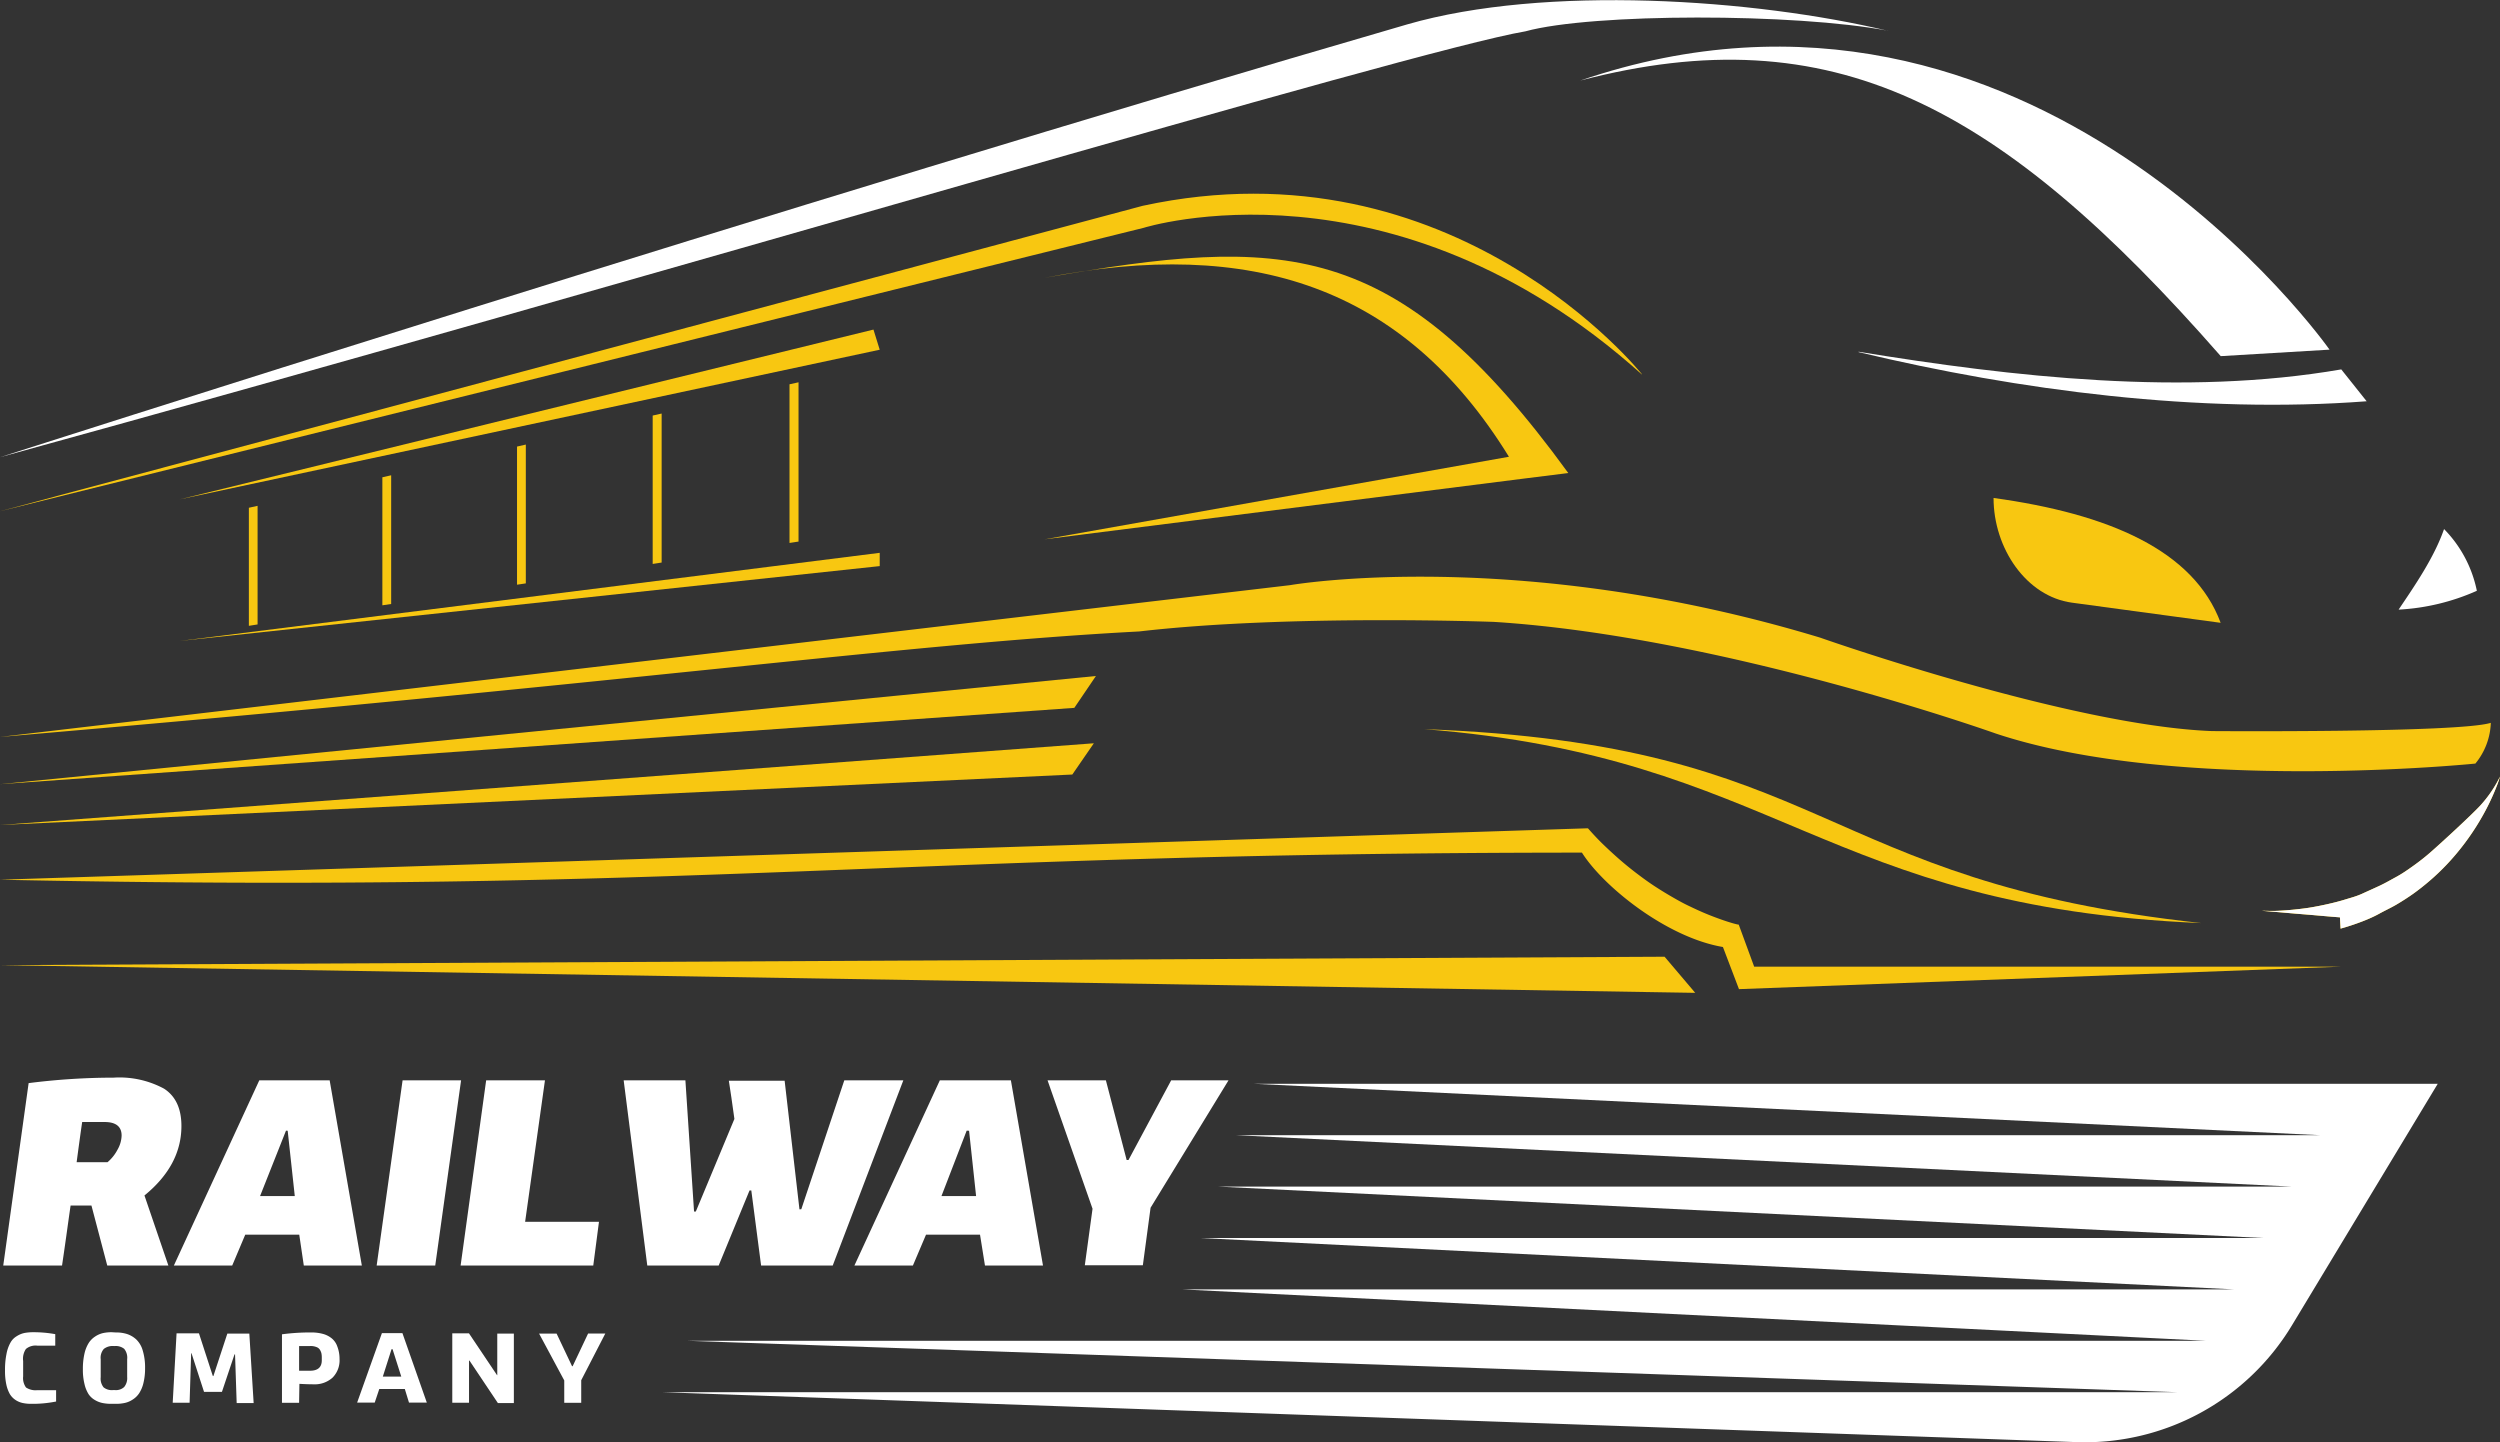 <svg xmlns="http://www.w3.org/2000/svg" viewBox="0 0 323.97 186.9"><rect x="0" y="0" width="323.97" height="186.9" fill="#333333" stroke="none"/><defs><style>.cls-1,.cls-2{fill:#fff;}.cls-2,.cls-3{fill-rule:evenodd;}.cls-3{fill:#f8c711;}</style></defs><title>Asset 1</title><g id="Layer_2" data-name="Layer 2"><g id="Layer_1-2" data-name="Layer 1"><path class="cls-1" d="M21.26,141.08q2.25,1.46,2.25,4.84,0,5.09-4.79,9l3.1,9.08H13.9l-2.05-7.78H9.15c-.13.87-.31,2.17-.55,3.89s-.43,3-.56,3.89H.42l3.29-23.64a87.35,87.35,0,0,1,11-.71A12.18,12.18,0,0,1,21.26,141.08ZM10.65,145.4c-.15,1-.39,2.73-.72,5.21h4A5.36,5.36,0,0,0,15.22,149a3.9,3.9,0,0,0,.54-1.84c0-1.17-.74-1.76-2.21-1.76Z"></path><path class="cls-1" d="M38.78,160h-7l-1.69,4H22.53L33.6,140h9.12l4.17,24H39.37Zm-1.72-13.48L33.7,155h4.5l-.92-8.47Z"></path><path class="cls-1" d="M48.81,164l3.36-24h7.58L56.4,164Z"></path><path class="cls-1" d="M59.69,164,63,140h7.62l-2.57,18.33h9.57L76.88,164Z"></path><path class="cls-1" d="M103.84,156.7,109.41,140h7.65l-9.15,24H98.63l-1.27-9.73h-.23l-4,9.73H83.88l-3.06-24h8L89.94,157h.23l5-12q-.42-3.06-.72-4.95h7.23l1.92,16.67Z"></path><path class="cls-1" d="M127,160h-7l-1.7,4h-7.58l11.07-24H131l4.16,24h-7.52Zm-1.73-13.48L122,155h4.49l-.91-8.47Z"></path><path class="cls-1" d="M146.24,150.32,151.77,140h7.43l-10.1,16.51-1,7.45h-7.52l1-7.32L135.75,140h7.56L146,150.32Z"></path><path class="cls-2" d="M315.9,140.45H162.52l138.21,6.66H160.19L297,153.77H157.85l135.43,6.66H155.52l134,6.66H153.19l132.65,6.66H89l193.12,6.66H85.74l183.31,6.47A31.34,31.34,0,0,0,297,171.76Z"></path><path class="cls-1" d="M3,178.36a2.08,2.08,0,0,0,.37,1.44,2.23,2.23,0,0,0,1.46.35H7.27v1.47a15.48,15.48,0,0,1-3.18.3,5.26,5.26,0,0,1-1.11-.1,2.7,2.7,0,0,1-.94-.38,2.47,2.47,0,0,1-.75-.76,4.44,4.44,0,0,1-.47-1.26,8.26,8.26,0,0,1-.17-1.83,10.14,10.14,0,0,1,.19-2.13A4.73,4.73,0,0,1,1.35,174a2.18,2.18,0,0,1,.81-.84,3,3,0,0,1,1-.42,6.22,6.22,0,0,1,1.21-.1,15.81,15.81,0,0,1,2.79.25v1.49H4.83a1.94,1.94,0,0,0-1.47.43A2.26,2.26,0,0,0,3,176.37Z"></path><path class="cls-1" d="M15,172.67a4.67,4.67,0,0,1,1.45.2,3.29,3.29,0,0,1,1.18.68,3.17,3.17,0,0,1,.86,1.44,7.57,7.57,0,0,1,.31,2.3,7.83,7.83,0,0,1-.21,1.92,4.23,4.23,0,0,1-.55,1.33,2.8,2.8,0,0,1-.85.83,3,3,0,0,1-1,.43,5.26,5.26,0,0,1-1.17.12h-.54a5.76,5.76,0,0,1-1.16-.1,3.12,3.12,0,0,1-1-.38,2.48,2.48,0,0,1-.84-.77,4.24,4.24,0,0,1-.53-1.31,7.72,7.72,0,0,1-.21-1.92,8.79,8.79,0,0,1,.2-2,4.46,4.46,0,0,1,.54-1.38,2.81,2.81,0,0,1,.83-.85,3.16,3.16,0,0,1,1-.45,5.23,5.23,0,0,1,1.16-.12Zm-.25,1.76a1.86,1.86,0,0,0-1.29.37,1.72,1.72,0,0,0-.41,1.34v2.32a1.81,1.81,0,0,0,.37,1.32,1.69,1.69,0,0,0,1.2.36h.3a1.55,1.55,0,0,0,1.17-.4,1.81,1.81,0,0,0,.39-1.29v-2.31a1.81,1.81,0,0,0-.39-1.35,1.78,1.78,0,0,0-1.24-.36Z"></path><path class="cls-1" d="M27.65,178.33l1.81-5.51h2.85l.56,9h-2.2l-.21-6.31h-.07l-1.63,4.86H26.44l-1.62-5h-.05l-.2,6.41H22.38l.5-9h2.9l1.79,5.51Z"></path><path class="cls-1" d="M38.76,181.79H36.54v-8.88a27.5,27.5,0,0,1,3.75-.24,5.6,5.6,0,0,1,1.49.17,3.07,3.07,0,0,1,1.15.55,2.32,2.32,0,0,1,.77,1.07A4.44,4.44,0,0,1,44,176.1a3.18,3.18,0,0,1-.9,2.42,3.43,3.43,0,0,1-2.47.87q-.77,0-1.83-.06Zm1.42-4.16c1,0,1.52-.45,1.52-1.35v-.41a2.49,2.49,0,0,0-.05-.5,1.68,1.68,0,0,0-.19-.45.86.86,0,0,0-.46-.36,2,2,0,0,0-.8-.13H38.76v3.2Z"></path><path class="cls-1" d="M52.46,180H49.15l-.59,1.76H46.28l3.21-9h2.66l3.16,9H53Zm-1.72-5.16-1.13,3.55H52l-1.13-3.55Z"></path><path class="cls-1" d="M64.44,178.22h0v-5.4h2.15v9H64.52l-3.68-5.5-.06,0v5.46H58.61v-9h2.16l3.63,5.41Z"></path><path class="cls-1" d="M75.32,178.86v2.93h-2.2v-2.9l-3.26-6.07h2.27l2,4.22h.08l2-4.23h2.23Z"></path><path class="cls-3" d="M0,114c90.13,1.87,116.05-3.5,205-3.51,2.79,4.42,11,11,18.27,12.23l2.08,5.46,78-2.91h-3.79l-2.19,0H284.28l-2.19,0H269l-2.19,0h-15.3l-2.19,0H236.17l-2.19,0h-6.66l-2-5.45h0c-.17,0-1-.22-2.18-.63-.62-.22-1.36-.49-2.19-.84-.67-.28-1.4-.62-2.19-1s-1.42-.74-2.18-1.18-1.44-.86-2.19-1.35-1.45-1-2.19-1.56-1.45-1.13-2.18-1.76-1.46-1.3-2.19-2-1.37-1.39-2.05-2.16h-.14Zm303.31,6.34.65-.19c.75-.23,1.48-.48,2.18-.75s1.49-.61,2.19-1,1.49-.75,2.19-1.16,1.5-.92,2.19-1.41,1.5-1.13,2.18-1.72a29.23,29.23,0,0,0,2.19-2.09,30.74,30.74,0,0,0,2.18-2.57,31.61,31.61,0,0,0,2.19-3.27,30.25,30.25,0,0,0,2.19-4.55c.23-.61.33-1,.33-1l-.33.64a15.87,15.87,0,0,1-2.19,3.08c-1.11,1.22-5.29,5.06-6.56,6.16-.68.59-1.41,1.16-2.18,1.71s-1.42,1-2.19,1.42-1.42.8-2.19,1.16-1.43.65-2.19,1-1.43.52-2.18.75-1.44.41-2.19.58-1.43.31-2.18.44-1.44.21-2.19.29-1.44.13-2.19.17-1.38,0-2.09,0l2.09.17,2.19.19,2.19.18,2.18.19,1.46.12Z"></path><path class="cls-2" d="M303.31,120.34l.65-.19c.75-.23,1.48-.48,2.18-.75s1.49-.61,2.19-1,1.49-.75,2.19-1.16,1.5-.92,2.19-1.41,1.5-1.13,2.18-1.72a29.23,29.23,0,0,0,2.19-2.09,30.74,30.74,0,0,0,2.18-2.57,31.61,31.61,0,0,0,2.19-3.27,30.25,30.25,0,0,0,2.19-4.55c.23-.61.33-1,.33-1l-.33.64a15.87,15.87,0,0,1-2.19,3.08c-1.11,1.22-5.29,5.06-6.56,6.16-.68.59-1.41,1.16-2.18,1.71s-1.42,1-2.19,1.42-1.42.8-2.19,1.16-1.43.65-2.19,1-1.43.52-2.18.75-1.44.41-2.19.58-1.43.31-2.18.44-1.44.21-2.19.29-1.44.13-2.19.17-1.38,0-2.09,0l2.09.17,2.19.19,2.19.18,2.18.19,1.46.12Z"></path><path class="cls-2" d="M244.68,4c-17.3-4.14-44.45-6-62.32-.84C102.18,26.45,0,59.25,0,59.25,85.29,35.8,182.9,6.57,197.68,4.06c8.62-2.37,35-2.37,47-.07Z"></path><path class="cls-3" d="M322.78,93.67a8.76,8.76,0,0,1-2,5.28s-38.65,3.94-62.17-3.9c0,0-35.31-12.59-65-14.46,0,0-26.65-1-46,1.24C117.12,83.43,81.06,88.61,0,95.5L167.17,75.83s29.32-5.13,68.7,6.8c0,0,32.38,11.42,50.79,12.11,0,0,32,.24,36.12-1.07Z"></path><path class="cls-3" d="M212.77,48.49s-24.35-30.55-64.69-21.82L0,66.25,148.18,29.53s32.15-10.15,64.59,19Z"></path><path class="cls-2" d="M301.88,45.31s-38.52-54.9-97.1-34.87c32.6-8.51,54.35,3,83,35.71Z"></path><polygon class="cls-3" points="33.38 80.92 32.25 81.1 32.25 65.8 33.38 65.55 33.38 80.92"></polygon><polygon class="cls-3" points="50.69 78.27 49.55 78.44 49.55 61.85 50.69 61.59 50.69 78.27"></polygon><polygon class="cls-3" points="68.14 75.6 67 75.77 67 57.87 68.14 57.61 68.14 75.6"></polygon><polygon class="cls-3" points="85.74 72.9 84.58 73.08 84.58 53.85 85.74 53.59 85.74 72.9"></polygon><polygon class="cls-3" points="103.48 70.18 102.31 70.36 102.31 49.8 103.48 49.54 103.48 70.18"></polygon><path class="cls-3" d="M135.38,36c30.84-5.39,45.45-5.52,67.85,25.3l-6,.75-61.88,7.84,60.19-10.7C181.85,37,162.08,30.78,135.38,36Z"></path><path class="cls-3" d="M285.27,119.62c-50.35-5.46-47.87-23.18-100.7-25.13,45.84,3.62,51.64,23.09,100.7,25.13Z"></path><path class="cls-3" d="M258.34,64.53c0,6.54,4.26,12.77,10.17,13.57l19.26,2.61c-3.5-9.41-14.51-14.12-29.43-16.18Z"></path><path class="cls-2" d="M310.83,79c2.08-3.09,4.6-6.73,5.89-10.44a15.94,15.94,0,0,1,4.25,8A28.57,28.57,0,0,1,310.83,79Z"></path><path class="cls-3" d="M23.29,64.71,114,45.32l-.81-2.61Z"></path><path class="cls-3" d="M114,73.36V71.64L23.29,83.06Z"></path><polygon class="cls-3" points="0 101.62 142.02 87.6 139.22 91.73 0 101.62"></polygon><polygon class="cls-3" points="0 106.91 141.75 96.32 138.96 100.37 0 106.91"></polygon><path class="cls-2" d="M240.85,45.58c20,3.27,42.24,5.8,62.55,2.29L306.69,52c-21.68,1.65-45-1.39-65.84-6.37Z"></path><polygon class="cls-3" points="0 125.07 215.71 123.98 219.68 128.66 0 125.07"></polygon></g></g></svg>